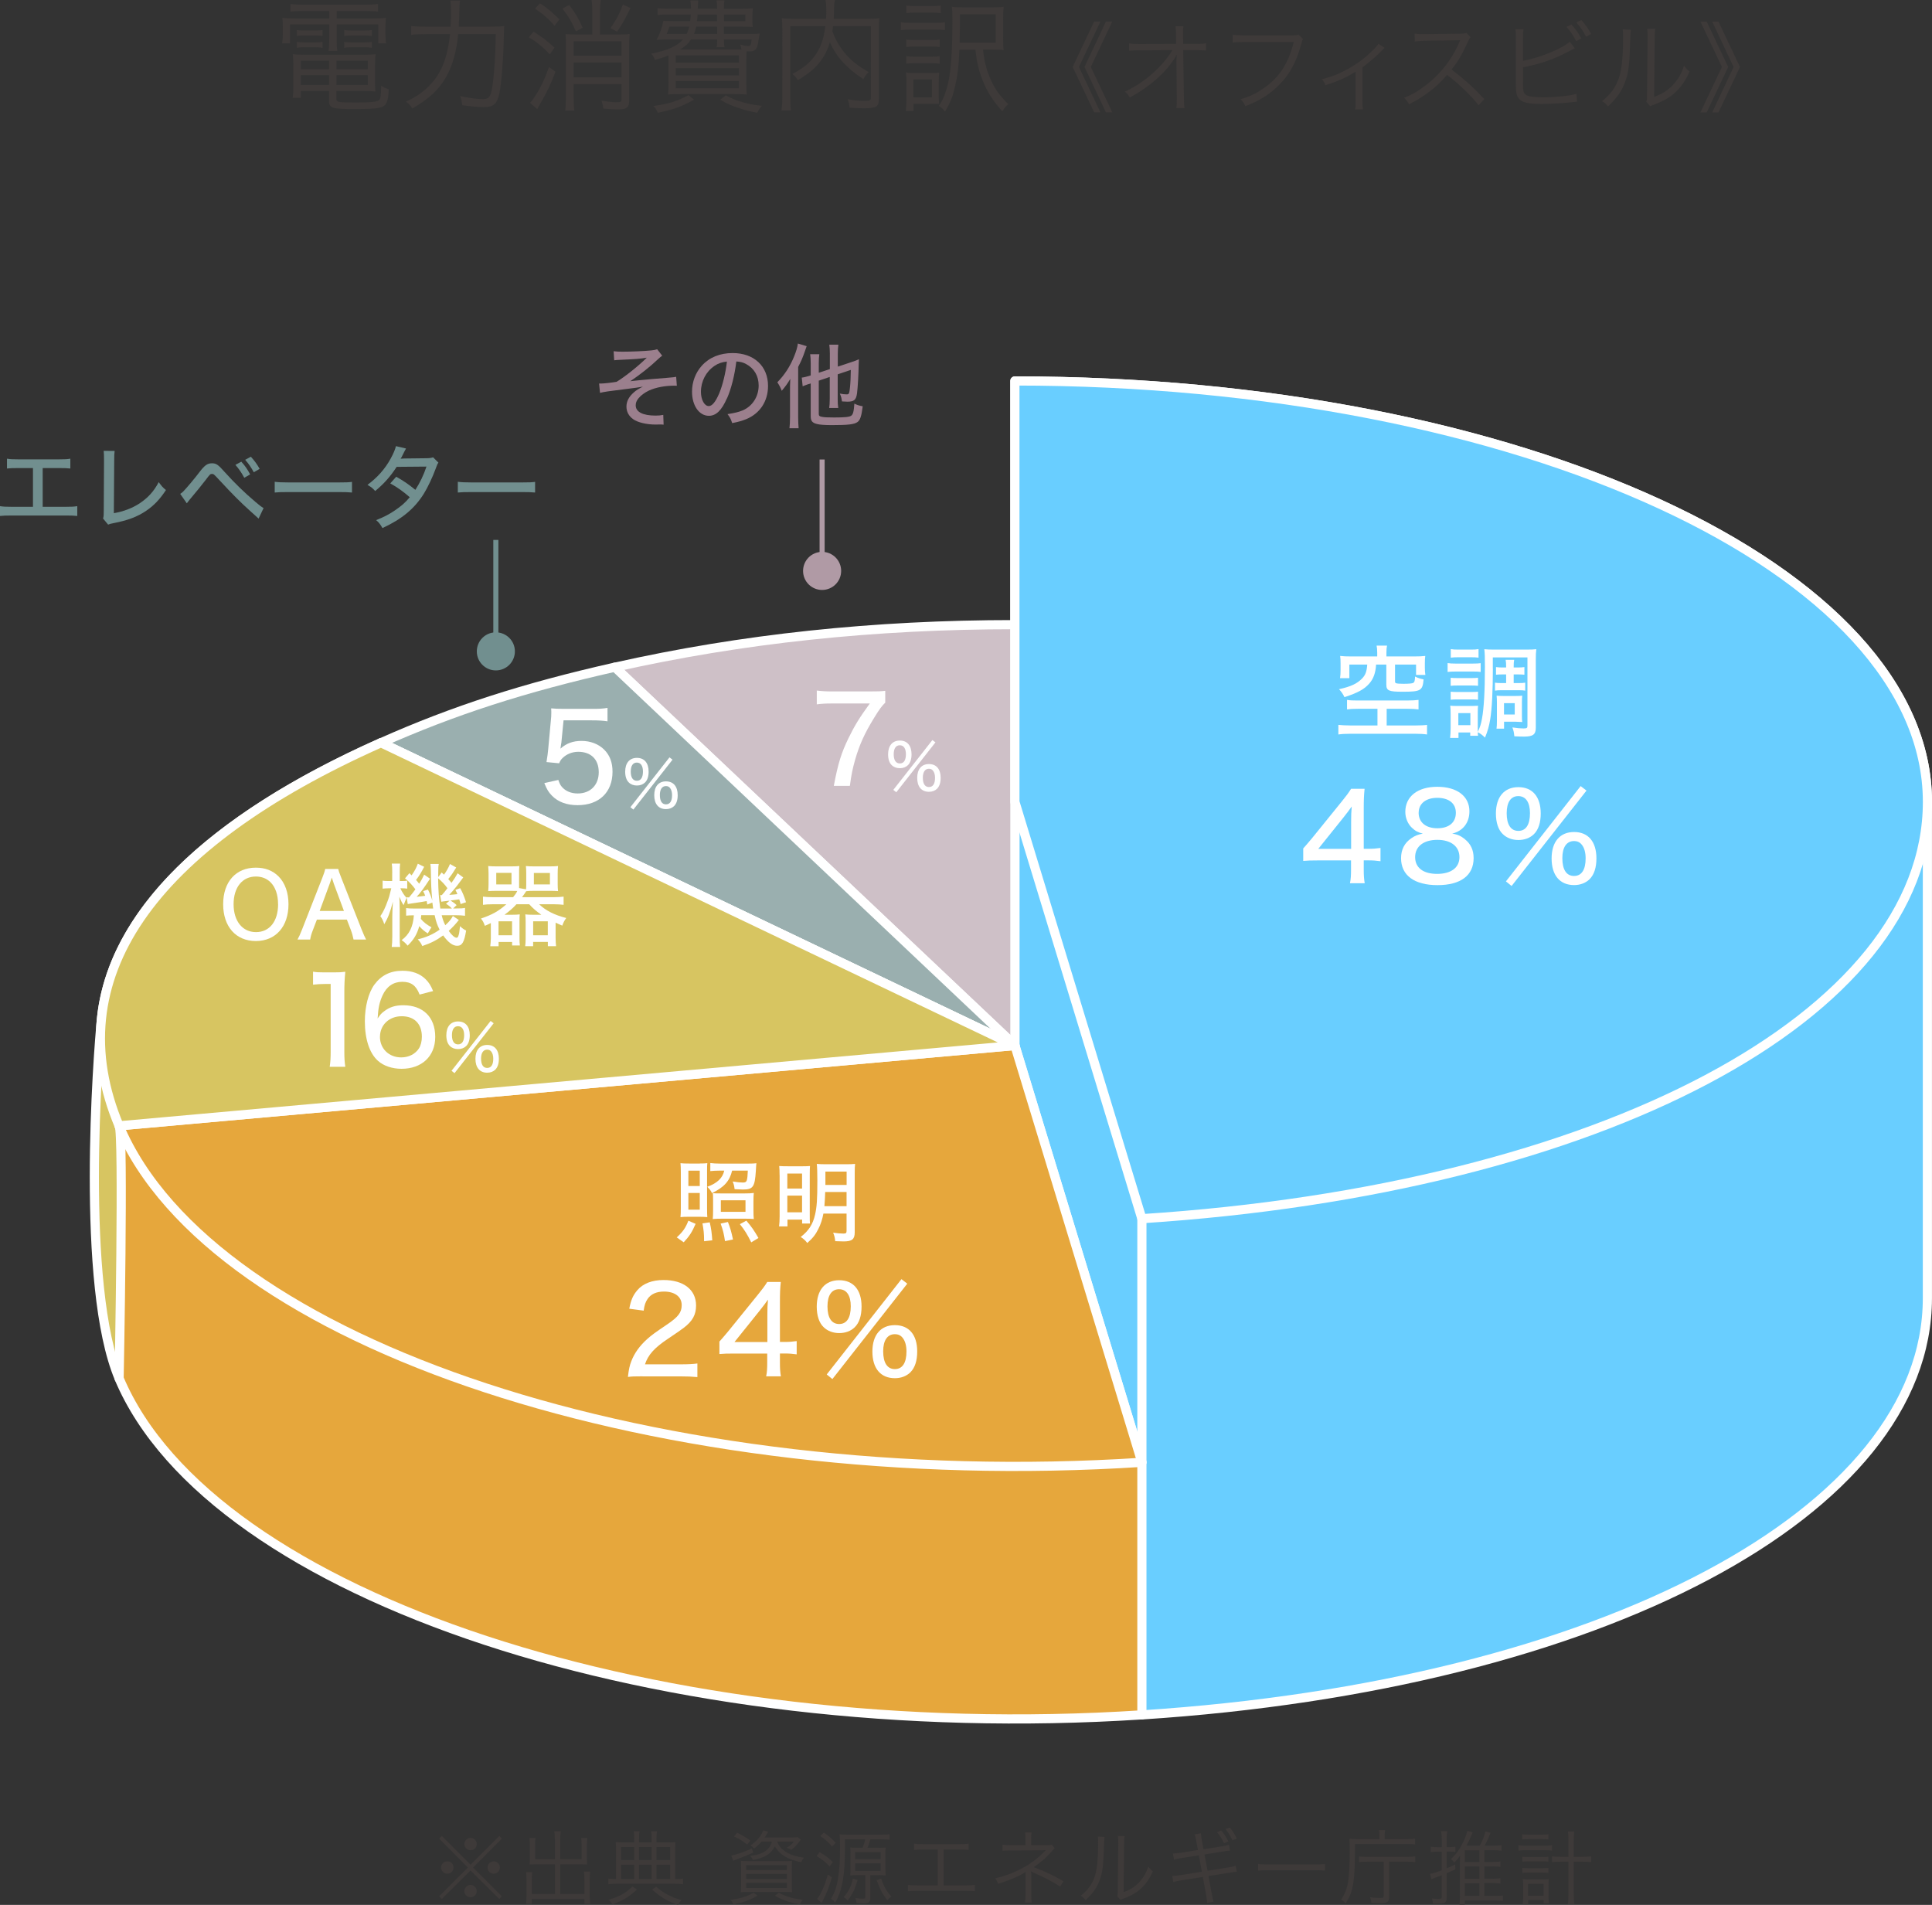 <?xml version="1.0" encoding="UTF-8"?>
<svg id="_レイヤー_2" data-name="レイヤー 2" xmlns="http://www.w3.org/2000/svg" viewBox="0 0 381.53 376.17">
  <rect x="0" y="0" width="381.53" height="376.17" fill="#333333" stroke="none"/>
  <defs>
    <style>
      .cls-1 {
        fill: #718f8f;
      }

      .cls-2 {
        stroke: #718f8f;
      }

      .cls-2, .cls-3 {
        fill: none;
        stroke-miterlimit: 10;
      }

      .cls-4 {
        fill: #b09aa5;
      }

      .cls-5 {
        fill: #cec0c7;
      }

      .cls-5, .cls-6, .cls-7, .cls-8, .cls-9 {
        stroke: #fff;
        stroke-linecap: round;
        stroke-linejoin: round;
        stroke-width: 1.81px;
      }

      .cls-6 {
        fill: #e6a73c;
      }

      .cls-10 {
        fill: #3e3a39;
      }

      .cls-11 {
        fill: #9b7f8d;
      }

      .cls-12 {
        fill: #fff;
      }

      .cls-3 {
        stroke: #b09aa5;
      }

      .cls-7 {
        fill: #d7c561;
      }

      .cls-8 {
        fill: #69ceff;
      }

      .cls-9 {
        fill: #9aafaf;
      }
    </style>
  </defs>
  <g id="_レイヤー_3" data-name="レイヤー 3">
    <g>
      <path class="cls-11" d="M121.21,69.36c.6.07.92.09,1.72.09,1.79,0,4.3-.11,5.66-.25.51-.04.9-.13,1.19-.23l.99,1.27c-.34.25-.45.34-.98.83-1.46,1.39-3.47,2.97-5.32,4.21.87-.11,2.1-.23,4.34-.43,1.17-.09,2.12-.16,2.71-.22.71-.07,1.23-.11,1.43-.13.27-.04.34-.04.58-.09l.13,1.77c-.18-.02-.33-.02-.42-.02-1.93,0-3.72.34-5.08.96-.85.4-1.63.98-2.1,1.57-.38.49-.52.87-.52,1.36,0,1.3,1.41,2.02,3.92,2.02.62,0,1.03-.04,1.52-.14l.07,1.93c-.27-.02-.42-.04-.54-.04l-1.07.02c-1.75,0-3.51-.42-4.39-1.05-.87-.61-1.34-1.48-1.34-2.5s.49-1.97,1.48-2.82c.47-.42.89-.67,1.77-1.12-.99.18-1.41.24-3.62.51-2.86.34-4.18.54-4.85.72l-.18-1.84h.36c.54,0,2.03-.16,3.09-.34,1.68-1.01,4.43-3.22,5.97-4.77-1.25.22-2.19.29-5.3.43-.49.02-.8.04-1.14.09l-.11-1.79Z"/>
      <path class="cls-11" d="M143.55,78.67c-1.05,2.39-2.15,3.44-3.56,3.44-1.92,0-3.33-2.01-3.33-4.76,0-1.93.69-3.76,1.95-5.15,1.48-1.63,3.56-2.48,6.08-2.48,4.21,0,6.98,2.59,6.98,6.49,0,3.02-1.59,5.44-4.3,6.56-.85.34-1.55.54-2.78.78-.27-.83-.43-1.14-.92-1.77,1.41-.22,2.22-.42,3-.74,1.93-.83,3.15-2.73,3.15-4.92,0-1.88-.89-3.38-2.48-4.23-.61-.33-1.1-.45-1.93-.51-.33,2.69-.98,5.33-1.84,7.29ZM141.08,72.27c-1.65,1.1-2.66,3.04-2.66,5.1,0,1.57.69,2.82,1.55,2.82.65,0,1.32-.8,2.03-2.44.71-1.66,1.32-4.2,1.55-6.35-.99.11-1.7.34-2.48.87Z"/>
      <path class="cls-11" d="M156.01,76.88c0-.56,0-.78.05-2.06-.49.85-.94,1.48-1.68,2.35-.24-.61-.42-.98-.87-1.68,1.43-1.46,2.53-3.15,3.33-5.15.38-.92.65-1.83.72-2.5l1.74.52c-.14.38-.18.52-.36,1.03-.43,1.25-.72,1.92-1.32,3.07v9.94c0,.83.04,1.5.09,2.17h-1.81c.07-.65.11-1.23.11-2.21v-5.5ZM161.69,75.2v6.49c0,.4.11.52.56.61.47.11,1.1.14,2.46.14,2.12,0,2.97-.09,3.36-.33.38-.25.54-.8.65-2.4.67.31.92.38,1.65.52-.25,1.99-.51,2.73-1.03,3.11-.65.47-1.88.61-5.08.61-1.32,0-2.37-.07-2.93-.22-.92-.23-1.23-.61-1.23-1.52v-6.49c-.2.07-.36.13-.47.14-.58.2-.81.29-1.12.43l-.18-1.72c.45-.05,1.12-.22,1.66-.4l.11-.04v-2.28c0-.83-.04-1.36-.11-1.9h1.81c-.07.51-.11,1.01-.11,1.83v1.83l2.19-.72v-3.07c0-.69-.04-1.19-.11-1.75h1.79c-.07.54-.11.99-.11,1.74v2.59l2.71-.9c.72-.23,1.08-.38,1.46-.56q-.04.49-.04.9c-.04,2.03-.18,4.65-.33,5.8-.18,1.34-.58,1.68-1.9,1.68-.31,0-.67-.02-1.08-.05-.07-.6-.16-.96-.42-1.55.51.11.99.16,1.36.16.45,0,.52-.16.65-1.43.09-.83.14-2.06.16-3.4l-2.59.87v4.88c0,.72.02,1.21.11,1.77h-1.79c.07-.52.11-1.03.11-1.83v-4.3l-2.19.74Z"/>
    </g>
    <g>
      <path class="cls-1" d="M8.43,100.08h4.57c1.19,0,1.57-.02,2.26-.13v1.94c-.63-.07-1.12-.09-2.22-.09H2.22c-1.1,0-1.59.02-2.22.09v-1.94c.69.11,1.07.13,2.26.13h4.25v-7.65h-2.91c-1.12,0-1.59.02-2.22.09v-1.94c.67.11,1.08.13,2.26.13h7.99c1.16,0,1.59-.02,2.26-.13v1.94c-.63-.07-1.12-.09-2.22-.09h-3.24v7.65Z"/>
      <path class="cls-1" d="M22.64,89.05c-.07.52-.09.9-.09,2.15l-.07,10.14c1.95-.34,3.62-.99,5.03-1.9,1.72-1.14,2.88-2.41,3.83-4.23.6.81.78,1.03,1.43,1.56-1.21,1.84-2.37,3.06-3.91,4.1-1.74,1.18-3.63,1.9-6.46,2.44-.54.11-.76.16-1.05.29l-1-1.21c.13-.4.14-.67.14-1.57l.05-9.58v-.49c0-.89-.02-1.27-.07-1.72l2.15.02Z"/>
      <path class="cls-1" d="M35.59,97.53c.27-.18.42-.29.63-.51.51-.51,2.28-2.6,3.16-3.78,1.05-1.37,1.57-1.75,2.48-1.75.83,0,1.21.25,2.55,1.77,1.92,2.13,3.87,4.03,5.99,5.82.9.78,1.23,1.01,1.65,1.25l-.98,2.08q-.33-.31-1.74-1.57c-1.72-1.54-3.44-3.25-5.95-5.97-1.18-1.27-1.19-1.28-1.52-1.28s-.4.07-1.16,1.08c-.76.99-2.04,2.59-3.25,4-.27.34-.34.43-.56.72l-1.3-1.86ZM47.65,91.17c.74.8,1.19,1.48,1.75,2.51l-1.16.67c-.51-.96-1.07-1.77-1.75-2.55l1.16-.63ZM49.54,90.19c.72.8,1.19,1.43,1.74,2.4l-1.16.67c-.51-.94-1.01-1.68-1.7-2.46l1.12-.61Z"/>
      <path class="cls-1" d="M54.25,95.14c.67.09,1.45.13,2.79.13h9.78c1.55,0,1.99-.02,2.69-.11v2.1c-.79-.07-1.37-.09-2.71-.09h-9.75c-1.52,0-2.06.02-2.8.09v-2.12Z"/>
      <path class="cls-1" d="M80.18,88.58q-.2.33-.58,1.1c-.23.49-.36.72-.49.9.11,0,.36-.02.74-.04l4.3-.05c.62,0,.98-.05,1.38-.18l1.05,1.05c-.22.29-.25.4-.54,1.19-.61,1.66-1.57,3.72-2.37,4.99-1.83,2.91-4.3,4.97-8.14,6.74-.47-.8-.67-1.07-1.25-1.57,1.55-.61,2.48-1.1,3.62-1.86,1.32-.89,2.12-1.57,3.02-2.66-1.28-1.12-2.46-1.97-3.85-2.73l1.18-1.32c1.52.87,2.37,1.45,3.78,2.59.9-1.41,1.65-2.95,2.19-4.59l-5.88.05c-1.27,1.93-2.5,3.33-4.25,4.77-.51-.56-.72-.74-1.52-1.21,1.95-1.45,3.44-3.11,4.57-5.17.54-.98.9-1.83,1.05-2.48l1.99.47Z"/>
      <path class="cls-1" d="M90.41,95.14c.67.09,1.45.13,2.79.13h9.78c1.55,0,1.99-.02,2.69-.11v2.1c-.79-.07-1.37-.09-2.71-.09h-9.75c-1.52,0-2.06.02-2.8.09v-2.12Z"/>
    </g>
  </g>
  <g id="_レイヤー_2-2" data-name="レイヤー 2">
    <g>
      <path class="cls-10" d="M98.6,362.55l.51.53-5.68,5.71,5.68,5.68-.51.53-5.68-5.63-5.67,5.63-.53-.53,5.68-5.68-5.68-5.71.53-.53,5.67,5.68,5.68-5.68ZM89.56,368.78c0,.69-.54,1.23-1.22,1.23s-1.23-.56-1.23-1.23.54-1.22,1.23-1.22,1.22.54,1.22,1.22ZM94.14,373.45c0,.67-.56,1.23-1.22,1.23s-1.23-.59-1.23-1.23.58-1.23,1.12-1.23h.05s.02.02.03.02l.03-.02c.67,0,1.22.54,1.22,1.23ZM94.15,364.15c0,.69-.54,1.23-1.22,1.23s-1.23-.56-1.23-1.23.56-1.22,1.23-1.22,1.22.54,1.22,1.22ZM98.72,368.79c0,.67-.54,1.22-1.22,1.22s-1.22-.54-1.22-1.22.54-1.22,1.22-1.22,1.22.54,1.22,1.22Z"/>
      <path class="cls-10" d="M109.56,363.1c0-.72-.03-1.09-.11-1.46h1.3c-.08.45-.11.78-.11,1.46v4.05h4.21v-3.03c0-.45-.02-.8-.06-1.17h1.2c-.06.46-.08.77-.08,1.22v3.19c0,.32.02.54.03.82-.32-.02-.69-.03-.99-.03h-4.31v5.86h4.77v-3.04c0-.58-.02-.98-.08-1.38h1.22c-.06.42-.08.8-.08,1.42v3.62c0,.58.03.93.1,1.34h-1.15v-.96h-10.4v.96h-1.15c.06-.4.1-.83.1-1.34v-3.52c0-.61-.02-1.02-.08-1.42h1.22c-.06.4-.08.75-.08,1.36v2.96h4.56v-5.86h-4c-.29,0-.66.02-.99.03.02-.3.03-.54.03-.82v-3.17c0-.4-.03-.78-.08-1.23h1.2c-.05.34-.06.69-.06,1.18v3.01h3.91v-4.05Z"/>
      <path class="cls-10" d="M125.24,363.05c0-.72-.02-1.01-.1-1.41h1.17c-.1.43-.11.74-.11,1.42v.75h2.48v-.75c0-.75-.02-1.04-.1-1.42h1.17c-.08.42-.11.75-.11,1.41v.77h2.24c.77,0,1.22-.02,1.52-.05-.05.32-.06.69-.06,1.28v6.02c.74,0,1.09-.03,1.54-.1v1.12c-.45-.06-.94-.1-1.65-.1h-11.45c-.69,0-1.2.03-1.65.1v-1.12c.43.06.78.1,1.52.1v-6.02c0-.59-.02-.93-.06-1.28.35.03.77.05,1.47.05h2.18v-.77ZM125.8,373.13c-1.76,1.57-2.77,2.18-4.87,2.93-.29-.45-.43-.62-.77-.91,1.22-.34,1.87-.61,2.74-1.09.75-.43,1.17-.75,1.98-1.52l.91.59ZM125.24,364.74h-2.59v2.58h2.59v-2.58ZM125.24,368.23h-2.59v2.83h2.59v-2.83ZM128.68,367.32v-2.58h-2.48v2.58h2.48ZM128.68,371.07v-2.83h-2.48v2.83h2.48ZM129.58,372.57c.88.75,1.31,1.06,2.13,1.5.96.53,1.67.82,2.87,1.15-.32.35-.46.54-.69.94-1.17-.4-1.87-.72-2.77-1.25-.82-.5-1.31-.88-2.34-1.76l.8-.59ZM132.35,367.32v-2.58h-2.71v2.58h2.71ZM132.35,371.07v-2.83h-2.71v2.83h2.71Z"/>
      <path class="cls-10" d="M149.61,374.35c-1.63.91-2.66,1.28-4.77,1.71-.21-.42-.3-.56-.59-.88.96-.13,1.47-.24,2.29-.46.93-.27,1.38-.45,2.27-.96l.8.59ZM148.73,365.85c-1.22.54-1.84.8-3.2,1.31-.29.1-.43.16-.72.3l-.4-1.04c1.07-.18,2.51-.69,4.07-1.41l.26.83ZM147.56,364.26c-.98-.78-1.5-1.1-2.61-1.6l.62-.74c1.23.61,1.74.91,2.61,1.54l-.62.8ZM154.75,367.53c.88,0,1.22-.02,1.66-.06-.03.48-.05.98-.05,1.74v2.8c0,.82.02,1.34.06,1.65-.43-.05-1.02-.06-1.79-.06h-6.55c-.78,0-1.34.02-1.79.06.05-.3.06-.83.06-1.62v-2.87c0-.74-.02-1.25-.05-1.7.43.03.9.05,1.66.05h6.77ZM147.34,369.29h8.05v-.98h-8.05v.98ZM147.34,371.05h8.05v-1.01h-8.05v1.01ZM147.34,372.83h8.05v-1.02h-8.05v1.02ZM150.42,363.64c-.43.51-.86.91-1.5,1.41-.26-.32-.37-.42-.71-.62,1.26-.88,2.13-1.89,2.51-2.99l.98.3q-.16.24-.32.53s-.14.21-.38.59h5.46c.54,0,.74-.02,1.07-.08l.62.51q-.06.08-.19.24s-.05.05-.22.29c-.42.56-.9,1.04-1.47,1.46-.3-.18-.56-.29-.9-.4.69-.42,1.02-.69,1.42-1.23h-3.3c.24.82.88,1.57,1.83,2.13.88.53,2,.88,3.44,1.06-.26.32-.32.43-.53.91-1.36-.29-2.3-.62-3.12-1.09-.94-.54-1.52-1.12-2.1-2.06-.48.91-.95,1.41-1.78,1.87-.67.37-1.52.64-2.54.83-.18-.37-.24-.46-.54-.82,2.5-.26,3.87-1.17,4.29-2.83h-2.02ZM153.79,373.77c1.49.78,2.64,1.12,4.74,1.38-.29.34-.32.42-.59.91-2.14-.4-3.33-.8-4.91-1.71l.77-.58Z"/>
      <path class="cls-10" d="M161.89,365.75c1.06.64,1.68,1.1,2.58,1.95l-.64.86c-1.01-1.01-1.5-1.39-2.58-2.05l.64-.77ZM164.28,370.73c-.61,2.1-.93,2.91-2.02,5.06l-.91-.82c.66-.66,1.52-2.61,2.13-4.8l.8.56ZM162.7,361.88c.99.7,1.58,1.22,2.34,2.03l-.72.74c-.83-.96-1.36-1.44-2.34-2.08l.72-.69ZM173.42,364.9c.62,0,1.04-.02,1.49-.06-.05.3-.06.62-.06,1.2v3.07c0,.64.02.94.06,1.25-.43-.05-.78-.06-1.28-.06h-1.76v4.51c0,.48-.16.8-.45.93-.24.1-.48.13-.94.13-.3,0-.94-.02-1.33-.05-.03-.38-.08-.61-.22-1.01.66.1,1.04.13,1.47.13.4,0,.48-.06.48-.42v-4.23h-1.63c-.48,0-.88.02-1.36.06.05-.3.06-.61.06-1.14v-3.12c0-.5-.02-.88-.05-1.26.42.05.9.06,1.52.06h.9c.27-.58.4-1.01.53-1.68h-3.99v1.81c0,5.31-.53,8.29-1.92,10.69-.3-.35-.4-.45-.86-.75.56-.86.85-1.58,1.15-2.67.37-1.42.61-3.62.64-5.83l.02-2.02v-.14c0-.61-.03-1.41-.1-2.08.43.06.79.08,1.52.08h6.66c.78,0,1.23-.02,1.7-.08v1.07c-.46-.05-1.07-.08-1.68-.08h-2.11c-.21.77-.32,1.07-.56,1.68h2.11ZM169.35,371.27c-.48,1.73-.93,2.67-1.95,4.02-.27-.3-.45-.45-.78-.66.58-.69.83-1.06,1.17-1.74.32-.64.45-1.06.64-1.92l.93.3ZM168.89,367.13h5.01v-1.39h-5.01v1.39ZM168.89,369.45h5.01v-1.49h-5.01v1.49ZM174,370.97c.58,1.65,1.09,2.51,2.03,3.55-.35.24-.46.34-.8.74-.98-1.26-1.49-2.26-2.1-3.95l.86-.34Z"/>
      <path class="cls-10" d="M186.36,372.32h4.29c.96,0,1.3-.02,1.87-.1v1.25c-.54-.06-1.01-.08-1.86-.08h-9.51c-.83,0-1.3.02-1.84.08v-1.25c.58.08.91.1,1.86.1h4v-7.09h-2.79c-.86,0-1.31.02-1.86.08v-1.23c.56.08.94.1,1.87.1h7.03c.93,0,1.31-.02,1.87-.1v1.23c-.54-.06-.99-.08-1.86-.08h-3.09v7.09Z"/>
      <path class="cls-10" d="M202.41,375.71c.06-.38.1-.8.1-1.36v-4.51c0-.08,0-.1.02-.18-1.02.74-3.11,1.63-5.41,2.34-.21-.51-.29-.67-.59-1.06,1.94-.5,3.07-.9,4.63-1.65,2.05-.99,3.83-2.29,5.38-3.95-.42.03-.67.05-.91.05l-6.11.03c-.72,0-1.1.02-1.55.06v-1.2c.42.08.88.11,1.55.11h2.98v-1.44c0-.53-.02-.77-.06-1.09h1.28c-.06.34-.08.58-.08,1.06v1.47h3.36c.34,0,.5-.03.7-.11l.59.7c-.24.21-.27.24-.43.43-1.07,1.26-1.9,2.02-3.71,3.31,2.46.94,3.83,1.6,5.86,2.79l-.66,1.06c-1.33-.9-2.72-1.65-5.28-2.8-.08-.03-.24-.11-.46-.24.05.24.06.43.06.82v3.97c0,.7,0,.96.06,1.39h-1.3Z"/>
      <path class="cls-10" d="M218.12,362.76q-.06.4-.1,1.38c-.13,4.34-.26,5.52-.86,7.14-.54,1.49-1.31,2.56-2.77,3.95-.32-.42-.48-.56-.96-.86,1.31-1.04,2.18-2.19,2.71-3.68.5-1.39.72-3.49.72-6.87,0-.58-.02-.77-.06-1.14l1.33.08ZM222.09,362.58c-.08.38-.1.67-.1,1.41l-.1,9.67c1.33-.5,2.14-1.01,2.98-1.86.88-.91,1.5-1.97,1.89-3.2.34.43.46.58.9.93-.78,1.84-1.84,3.17-3.22,4.11-.7.48-1.34.8-2.29,1.17q-.29.11-.51.19c-.19.08-.22.1-.37.18l-.64-.74c.1-.27.11-.4.11-1.09l.1-9.36q0-1.04-.06-1.42l1.31.02Z"/>
      <path class="cls-10" d="M236.25,363.61c-.11-.67-.19-.98-.35-1.36l1.26-.22c.02.4.05.7.18,1.38l.32,1.76,3.62-.56c.7-.11,1.04-.19,1.41-.32l.22,1.15q-.43.03-1.42.19l-3.63.58.61,3.22,3.97-.64c.72-.11,1.18-.21,1.58-.35l.22,1.18c-.32.02-.42.03-.7.06-.06.02-.22.05-.5.1-.18.02-.26.03-.37.05l-4.02.64.66,3.55c.14.83.19,1.01.35,1.5l-1.28.26c-.02-.45-.08-.85-.19-1.54l-.66-3.59-4.29.67c-.91.16-1.01.18-1.54.34l-.21-1.22c.53,0,.93-.05,1.58-.14l4.26-.69-.58-3.23-3.3.51c-.66.11-1.18.22-1.6.35l-.22-1.22c.53-.02.94-.05,1.66-.16l3.27-.53-.32-1.73ZM241.19,361.48c.54.67.9,1.2,1.39,2.15l-.86.35c-.43-.9-.8-1.49-1.38-2.18l.85-.32ZM242.86,360.89c.56.67.9,1.2,1.39,2.16l-.87.34c-.43-.88-.8-1.49-1.36-2.18l.83-.32Z"/>
      <path class="cls-10" d="M248.44,368.07c.46.08.9.1,1.98.1h9.3c1.18,0,1.44-.02,1.94-.08v1.3c-.51-.05-.88-.06-1.95-.06h-9.28c-1.17,0-1.5.02-1.98.06v-1.31Z"/>
      <path class="cls-10" d="M272.41,362.46c0-.42-.03-.72-.1-1.06h1.23c-.06.27-.1.56-.1,1.06v.72h4.27c.86,0,1.31-.03,1.73-.1v1.14c-.51-.06-1.01-.08-1.74-.08h-10.1c-.03,7.49-.3,9.25-1.86,11.73-.3-.32-.5-.5-.88-.74.72-1.14,1.01-1.83,1.25-2.96.29-1.34.43-3.59.43-6.4,0-1.54-.02-2.13-.06-2.67.51.05,1.02.08,1.65.08h4.27v-.72ZM269.96,367.64c-.72,0-1.2.03-1.57.08v-1.12c.38.06.75.08,1.58.08h7.86c.74,0,1.22-.03,1.65-.1v1.15c-.45-.06-.98-.1-1.63-.1h-3.52v6.88c0,1.09-.3,1.31-1.84,1.31-.58,0-1.09-.02-1.68-.06-.03-.45-.08-.67-.24-1.1.67.1,1.23.14,1.97.14.61,0,.72-.06.72-.45v-6.72h-3.3Z"/>
      <path class="cls-10" d="M284.71,363.22c0-.67-.03-1.1-.11-1.62h1.2c-.08.53-.11.91-.11,1.6v1.55h.62c.53,0,.75-.02,1.09-.08v1.04c-.35-.05-.62-.06-1.09-.06h-.62v3.28c.58-.22.9-.35,1.66-.75l.05.96c-.8.37-1.07.5-1.71.77v4.9c0,.56-.19.88-.61,1.01-.22.06-.85.11-1.36.11-.02,0-.27-.02-.75-.02-.02-.42-.05-.58-.21-1.02.45.06.93.11,1.23.11.59,0,.72-.06.72-.4v-4.29c-.64.24-1.04.4-1.2.45-.35.13-.58.22-.83.34l-.29-1.07c.61-.1,1.22-.27,2.32-.7v-3.67h-.99c-.37,0-.77.03-1.18.08v-1.07c.42.06.74.1,1.2.1h.98v-1.54ZM293.12,374.4h2.06c.8,0,1.28-.03,1.6-.1v1.07c-.45-.06-.88-.08-1.62-.08h-5.89v.85h-1.07c.06-.42.1-.88.1-1.62v-6.71c0-.46,0-.74.03-1.38-.4.58-.62.85-1.14,1.39-.21-.29-.35-.46-.66-.7.91-.88,1.34-1.42,1.92-2.42.69-1.2,1.14-2.29,1.3-3.15l1.09.29q-.08.16-.27.61c-.38.88-.61,1.33-.99,2.03h2.64c.58-1.07.9-1.87,1.12-2.82l1.02.26c-.46,1.14-.7,1.66-1.18,2.56h1.76c.66,0,1.22-.03,1.58-.1v1.09c-.42-.06-.96-.1-1.58-.1h-1.82v2.32h1.66c.64,0,1.2-.03,1.52-.1v1.06c-.38-.05-.93-.08-1.5-.08h-1.68v2.42h1.68c.67,0,1.2-.03,1.5-.1v1.07c-.34-.06-.86-.1-1.52-.1h-1.66v2.51ZM292.15,367.71v-2.32h-2.88v2.32h2.88ZM289.27,371h2.88v-2.42h-2.88v2.42ZM289.27,374.4h2.88v-2.51h-2.88v2.51Z"/>
      <path class="cls-10" d="M299.86,364.39c.43.06.82.1,1.39.1h3.86c.62,0,1.02-.03,1.39-.1v1.06c-.38-.06-.82-.08-1.39-.08h-3.87c-.53,0-.93.02-1.38.08v-1.06ZM300.61,362.22c.38.06.72.08,1.3.08h2.61c.56,0,.88-.02,1.26-.08v1.01c-.42-.05-.72-.06-1.26-.06h-2.61c-.54,0-.94.02-1.3.06v-1.01ZM300.63,366.65c.34.05.59.06,1.15.06h2.85c.54,0,.78-.02,1.14-.06v.98c-.42-.05-.62-.06-1.14-.06h-2.85c-.53,0-.78.02-1.15.06v-.98ZM300.63,368.86c.32.05.58.06,1.15.06h2.85c.54,0,.78-.02,1.14-.06v.98c-.38-.05-.59-.06-1.14-.06h-2.85c-.54,0-.78.02-1.15.06v-.98ZM301.77,376.06h-1.07c.06-.46.1-.93.1-1.54v-2.13c0-.53-.02-.9-.08-1.31.35.05.61.06,1.12.06h2.93c.46,0,.77-.02,1.09-.05-.05.37-.06.67-.06,1.28v2.11c0,.54.03.96.1,1.36h-1.07v-.62h-3.04v.83ZM301.75,374.38h3.07v-2.37h-3.07v2.37ZM309.74,363.45c0-.75-.03-1.2-.11-1.78h1.26c-.08.5-.11,1.09-.11,1.78v3.23h1.52c.86,0,1.39-.03,1.92-.1v1.15c-.59-.06-1.12-.1-1.92-.1h-1.52v6.11c0,1.02.03,1.68.13,2.29h-1.28c.08-.64.11-1.15.11-2.29v-6.11h-1.41c-.7,0-1.3.03-1.84.1v-1.15c.5.06,1.04.1,1.84.1h1.41v-3.23Z"/>
    </g>
    <g>
      <path class="cls-10" d="M59.73,2.18c-.98,0-1.61.02-2.38.1V.79c.77.1,1.51.14,2.45.14h12.48c1.01,0,1.68-.05,2.38-.14v1.49c-.74-.07-1.25-.1-2.3-.1h-5.86v1.46h7.08c1.32,0,1.97-.02,2.64-.12-.07.58-.1,1.06-.1,1.82v1.42c0,.74.02,1.18.14,1.8h-1.56v-3.74h-8.21v2.88c0,1.2.02,1.7.12,2.35h-1.73c.1-.6.14-1.22.14-2.35v-2.88h-7.75v3.74h-1.56c.1-.6.14-1.08.14-1.8v-1.42c0-.72-.02-1.22-.1-1.82.65.1,1.3.12,2.62.12h6.65v-1.46h-5.3ZM59.4,17.98v1.34h-1.61c.1-.6.14-1.27.14-2.04v-4.44c0-.86-.02-1.49-.1-2.14.6.07,1.13.1,2.06.1h12.1c1.01,0,1.58-.02,2.18-.1-.07.6-.1,1.2-.1,2.14v3.5c0,.77.02,1.25.07,1.73-.65-.07-1.25-.1-2.16-.1h-5.54v1.63c0,.58.5.65,3.86.65,2.86,0,4.13-.12,4.54-.46.31-.24.41-.96.43-2.83.53.31.6.36,1.49.67-.05,1.9-.31,2.83-.91,3.26-.67.5-2.04.65-5.78.65-4.46,0-5.09-.19-5.09-1.58v-1.99h-5.59ZM58.61,5.95c.46.05.74.07,1.46.07h2.23c.6,0,1.01-.02,1.39-.07v1.15c-.41-.07-.82-.1-1.39-.1h-2.23c-.62,0-1.03.02-1.46.1v-1.15ZM58.61,8.26c.38.07.79.1,1.46.1h2.23c.6,0,.98-.02,1.39-.1v1.18c-.41-.07-.79-.1-1.39-.1h-2.23c-.67,0-1.03.02-1.46.1v-1.18ZM59.4,11.98v1.7h5.59v-1.7h-5.59ZM59.4,14.83v1.94h5.59v-1.94h-5.59ZM72.62,13.68v-1.7h-6.17v1.7h6.17ZM72.62,16.78v-1.94h-6.17v1.94h6.17ZM67.97,5.93c.38.07.79.1,1.46.1h2.62c.6,0,1.01-.02,1.39-.1v1.18c-.41-.07-.79-.1-1.39-.1h-2.62c-.65,0-1.06.02-1.46.1v-1.18ZM67.97,8.26c.38.07.79.1,1.46.1h2.62c.58,0,1.01-.02,1.39-.1v1.18c-.41-.07-.79-.1-1.39-.1h-2.62c-.67,0-1.03.02-1.46.1v-1.18Z"/>
      <path class="cls-10" d="M96.77,5.26c1.44,0,2.16-.02,2.81-.12q-.07.86-.12,3.14c-.07,3.53-.46,8.35-.84,10.13-.43,2.09-1.15,2.74-3.07,2.74-1.15,0-2.45-.12-4.27-.38-.07-.7-.19-1.15-.41-1.8,1.87.41,3.31.6,4.56.6s1.58-.6,1.94-3.5c.29-2.33.48-5.54.53-9.34h-7.42c-.29,3.29-1.13,6.31-2.38,8.47-1.39,2.47-3.43,4.37-6.67,6.22-.41-.65-.82-1.08-1.27-1.34,1.87-.89,2.86-1.54,4.03-2.59,2.78-2.52,4.13-5.62,4.68-10.75h-4.71c-1.37,0-2.33.05-2.95.14v-1.75c.67.1,1.46.14,2.98.14h4.78c.07-1.08.1-1.85.1-2.83,0-1.13-.05-1.75-.14-2.33h1.9c-.07.58-.1.94-.12,1.94q0,1.13-.12,3.22h6.19Z"/>
      <path class="cls-10" d="M105.36,6.26c1.61.98,2.62,1.75,4.15,3.14l-.94,1.32c-1.51-1.56-2.54-2.4-4.13-3.36l.91-1.1ZM109.7,14.16c-1.1,2.83-1.37,3.41-3.29,6.82q-.12.24-.31.58l-1.42-1.25c.29-.29.43-.48.67-.84,1.27-1.85,2.06-3.46,3.07-6.24l1.27.94ZM106.63.65c1.56,1.03,2.47,1.8,3.84,3.19l-.96,1.25c-1.22-1.42-2.23-2.28-3.86-3.38l.98-1.06ZM112.41.98c1.22,1.61,1.85,2.69,2.66,4.49l-1.34.72c-.79-1.82-1.42-2.88-2.66-4.51l1.34-.7ZM116.97,2.26c0-.91-.05-1.56-.14-2.26h1.8c-.1.7-.14,1.34-.14,2.26v4.56h3.65c.94,0,1.61-.02,2.21-.12-.07.58-.1,1.32-.1,2.26v10.97c0,1.3-.53,1.68-2.3,1.68-.7,0-1.78-.07-2.81-.17-.05-.55-.12-.86-.34-1.56,1.27.22,2.23.31,3.05.31.7,0,.89-.12.89-.53v-3.05h-9.46v2.54c0,1.1.05,2.09.14,2.69h-1.78c.07-.6.12-1.58.12-2.69v-10.27c0-1.13-.02-1.73-.07-2.16.53.07,1.18.1,2.21.1h3.07V2.26ZM122.74,8.16h-9.46v2.83h9.46v-2.83ZM113.28,15.27h9.46v-2.93h-9.46v2.93ZM124.49,1.58c-.94,1.99-1.49,3-2.62,4.68l-1.32-.7c1.2-1.73,1.82-2.88,2.45-4.66l1.49.67Z"/>
      <path class="cls-10" d="M147.74,6.7c1.34,0,1.73,0,2.3-.07-.12.53-.12.55-.22,1.15-.19,1.22-.31,1.66-.55,1.94-.24.29-.65.43-1.22.43-.17,0-.36,0-.62-.02-.02.6-.05,1.34-.05,2.21v3.86c0,1.22.02,1.9.1,2.47-.62-.07-1.54-.1-2.69-.1h-10.2c-1.13,0-2.04.02-2.67.1.07-.5.1-1.3.1-2.42v-5.33c-.82.36-1.32.53-2.66.91-.19-.48-.38-.82-.77-1.22,3.41-.72,5.04-1.44,6.29-2.81h-3.07c-.91,0-1.51.02-2.14.07.67-1.3,1.01-2.23,1.34-3.77.53.05,1.08.07,2.18.07h3.1c.07-.53.1-.77.12-1.3h-4.18c-.98,0-1.68.02-2.38.12v-1.39c.6.1,1.18.12,2.38.12h4.22c0-.74-.02-1.01-.12-1.63h1.56c-.02.22-.05.77-.1,1.63h3.82v-.26c0-.58-.02-.89-.12-1.39h1.58c-.1.5-.12.82-.12,1.42v.24h3.46c1.1,0,1.75-.02,2.28-.12-.07.48-.1.84-.1,1.56v.82c0,.79,0,.96.07,1.34-.7-.05-1.37-.07-2.28-.07h-3.43v1.44h4.78ZM137.06,19.68c-2.5,1.39-3.94,1.92-7.15,2.59-.26-.58-.48-.94-.86-1.34,2.95-.41,4.7-.94,6.91-2.14l1.1.89ZM132.19,5.26c-.26.79-.36,1.03-.53,1.44h3.96c.24-.55.34-.82.48-1.44h-3.91ZM133.46,12.36h12.46v-1.42h-12.46v1.42ZM133.46,14.88h12.46v-1.42h-12.46v1.42ZM133.46,17.43h12.46v-1.44h-12.46v1.44ZM146.42,9.79c-.07-.43-.12-.65-.24-1.01.67.22,1.13.31,1.49.31.55,0,.6-.05.77-1.3h-5.47v.22c0,.55.02.91.12,1.32h-1.58c.1-.41.12-.77.12-1.3v-.24h-5.16c-.62.91-1.25,1.46-2.18,1.99h12.15ZM137.47,5.26c-.12.62-.19.86-.43,1.44h4.58v-1.44h-4.15ZM137.76,2.88c-.07.79-.07.82-.12,1.3h3.98v-1.3h-3.86ZM143.33,18.82c1.42.77,2.11,1.03,3.53,1.42,1.22.34,2.02.48,3.6.65-.46.55-.58.74-.91,1.37-1.46-.26-2.18-.43-3.55-.89-1.61-.53-2.33-.84-3.79-1.68l1.13-.86ZM142.97,4.18h4.22v-1.3h-4.22v1.3Z"/>
      <path class="cls-10" d="M164.52,5.16c-.05.46-.07.62-.14,1.03.6,1.61,1.32,2.88,2.42,4.25,1.13,1.39,2.66,2.62,4.75,3.79-.43.41-.74.82-1.06,1.39-3.26-2.11-5.42-4.49-6.6-7.3-.34,1.18-.74,2.06-1.34,3.02-1.15,1.78-2.42,2.93-4.99,4.49-.26-.43-.58-.82-1.08-1.22,2.14-1.18,3.1-1.94,4.15-3.22,1.34-1.68,2.04-3.5,2.35-6.24h-6.91v13.99c0,1.34.02,2.06.12,2.66h-1.87c.12-.79.17-1.54.17-2.66V5.76c0-.96-.02-1.51-.1-2.16.82.1,1.46.12,2.38.12h6.36c.05-.82.05-1.1.05-1.99,0-.6-.05-1.18-.17-1.73h1.87c-.12.53-.17.94-.17,1.73-.02,1.08-.05,1.42-.07,1.99h6.6c.96,0,1.61-.02,2.42-.12-.07.6-.1,1.2-.1,2.11v13.87c0,1.51-.5,1.8-3.05,1.8-.79,0-1.75-.05-2.74-.12-.07-.7-.14-1.01-.38-1.66,1.18.22,2.18.31,3.29.31s1.3-.07,1.3-.62V5.16h-7.46Z"/>
      <path class="cls-10" d="M177.89,4.39c.55.1,1.01.12,1.92.12h4.87c1.01,0,1.39-.02,1.92-.12v1.56c-.53-.07-.89-.1-1.75-.1h-5.04c-.84,0-1.27.02-1.92.1v-1.56ZM178.89,21.91c.07-.74.12-1.61.12-2.33v-3.29c0-.74-.02-1.37-.1-1.97.41.07.74.1,1.51.1h3.58c.82,0,1.06-.02,1.46-.07-.05.5-.07,1.01-.07,1.9v2.64c0,.77,0,1.06.05,1.63q-.65-.02-1.42-.02h-3.62v1.42h-1.51ZM178.97,7.8c.48.07.84.1,1.63.1h3.38c.77,0,1.13-.02,1.58-.1v1.49c-.53-.07-.86-.1-1.58-.1h-3.38c-.77,0-1.15.02-1.63.1v-1.49ZM178.97,11.09c.48.07.82.1,1.63.1h3.36c.82,0,1.15-.02,1.61-.1v1.49c-.55-.07-.89-.1-1.61-.1h-3.38c-.72,0-1.08.02-1.61.1v-1.49ZM178.99,1.08c.53.1.91.12,1.73.12h3.34c.79,0,1.2-.02,1.73-.12v1.51c-.5-.07-1.03-.1-1.73-.1h-3.34c-.72,0-1.18.02-1.73.1v-1.51ZM180.38,19.23h3.65v-3.55h-3.65v3.55ZM189.46,9.79c-.14,3.43-.31,4.85-.79,6.96-.48,2.26-.96,3.46-2.06,5.3-.34-.5-.58-.74-1.22-1.13.79-1.06,1.37-2.5,1.87-4.63.55-2.5.82-6.29.82-12.29,0-1.34-.02-1.99-.1-2.66.67.1,1.37.12,2.64.12h4.99c1.3,0,1.97-.02,2.59-.12-.07.58-.1,1.06-.1,2.62v3.36c0,1.56.02,2.02.1,2.57-.38-.05-.55-.07-.72-.07h-.38l-1.2-.02h-1.78c.24,2.16.6,3.7,1.25,5.26.84,2.16,1.9,3.7,3.74,5.5-.5.46-.62.58-1.18,1.42-1.92-2.16-3.02-3.89-3.94-6.26-.72-1.85-1.08-3.38-1.37-5.9h-3.17ZM196.63,8.42V2.83h-7.06v1.22c0,1.39-.02,2.52-.07,4.37h7.13Z"/>
      <path class="cls-10" d="M216.07,4.26h1.24l-4.24,8.96,4.24,8.96h-1.24l-4.24-8.96,4.24-8.96ZM218.39,4.26h1.26l-4.24,8.96,4.24,8.96h-1.26l-4.22-8.96,4.22-8.96Z"/>
      <path class="cls-10" d="M232.32,12.04c0-.14.02-.43.06-1.26-.37.72-.54.97-1.46,2.18-1.01,1.34-2.72,2.94-4.61,4.3-.87.64-1.63,1.11-3.21,2-.31-.56-.47-.76-.97-1.17,2.35-1.05,4.55-2.6,6.59-4.65,1.09-1.09,2.16-2.43,2.8-3.54l-6.38.04c-1.22,0-1.5,0-2.16.08v-1.46c.7.12,1.05.14,2.2.14l7.08-.04-.02-1.9q-.02-1.01-.1-1.57h1.56c-.06.43-.08.74-.08,1.07v.47l.04,1.94h2.57c1.09,0,1.32-.02,1.94-.12v1.42c-.41-.04-.82-.06-1.61-.06h-2.9l.14,9.47c0,.84.04,1.46.1,1.98h-1.58c.06-.56.08-.78.08-1.54v-.43l-.08-7.15v-.19Z"/>
      <path class="cls-10" d="M257.33,7.66q-.14.21-.41,1.21c-1.03,3.73-2.51,6.28-4.88,8.44-1.81,1.63-3.48,2.64-6.1,3.65-.29-.64-.45-.86-.95-1.36,1.75-.52,2.9-1.05,4.39-2.06,3.19-2.12,5.01-4.9,6.12-9.25h-9.89c-.99,0-1.54.02-2.18.12v-1.57c.74.12,1.13.14,2.2.14h9.56c.78,0,.91-.02,1.24-.16l.89.86Z"/>
      <path class="cls-10" d="M273.43,9.45c-.21.16-.25.21-.47.45-1.05,1.09-2.02,1.96-3.91,3.42v6.57c0,.76.02,1.22.1,1.71h-1.52c.06-.47.08-.72.08-1.69v-5.77c-1.91,1.21-3.56,1.94-5.97,2.68-.19-.51-.31-.7-.68-1.17,1.94-.52,3.09-.95,4.51-1.71,2.14-1.09,3.91-2.39,5.56-4.04.58-.56.8-.82,1.09-1.26l1.21.82Z"/>
      <path class="cls-10" d="M291.99,20.79c-1.54-1.96-3.73-4.08-6.22-6.01-1.36,1.56-2.31,2.45-3.71,3.48-1.34.97-2.37,1.61-3.81,2.33-.31-.58-.47-.8-.95-1.28,1.5-.6,2.45-1.13,3.95-2.24,3.11-2.29,5.52-5.37,6.94-8.77.04-.12.06-.14.1-.23.04-.06.04-.08.06-.14-.17.02-.23.02-.47.02l-6.49.1c-.88.02-1.44.06-2,.16l-.04-1.57c.52.08.88.1,1.54.1h.51l6.94-.08c.68-.02.91-.04,1.24-.16l.82.84c-.19.23-.33.47-.54.95-1.09,2.41-2,3.95-3.21,5.44,2.55,1.94,4.26,3.48,6.47,5.83l-1.11,1.22Z"/>
      <path class="cls-10" d="M300.79,12c3.27-.58,7.74-2.41,9.21-3.77l.99,1.32c-.31.14-.35.16-.84.41-3.13,1.69-5.79,2.64-9.37,3.32v2.84s0,.06-.02.12v.21c0,1.36.08,1.81.41,2.14.25.27.68.41,1.48.51.6.08,1.52.12,2.29.12,1.21,0,2.94-.12,4.45-.31.84-.1,1.21-.17,1.92-.39l.12,1.56q-.37.02-1.83.18c-1.24.14-3.81.27-5.15.27-2.29,0-3.58-.23-4.26-.8-.47-.39-.7-.95-.8-1.87-.02-.31-.04-.7-.04-1.52V7.37c0-.8-.02-1.13-.08-1.61h1.59c-.08.51-.1.8-.1,1.63v4.61ZM310.34,4.84c.89,1.05,1.34,1.67,1.94,2.74l-1.01.54c-.6-1.13-1.07-1.81-1.92-2.82l.99-.47ZM312.3,3.97c.89,1.03,1.34,1.67,1.92,2.74l-.99.54c-.6-1.13-1.07-1.83-1.94-2.82l1.01-.47Z"/>
      <path class="cls-10" d="M322.07,5.89q-.08.49-.12,1.67c-.16,5.27-.31,6.71-1.05,8.67-.66,1.81-1.59,3.11-3.36,4.8-.39-.51-.58-.68-1.17-1.05,1.59-1.26,2.64-2.66,3.29-4.47.6-1.69.87-4.24.87-8.34,0-.7-.02-.93-.08-1.38l1.61.1ZM326.89,5.68c-.1.47-.12.82-.12,1.71l-.12,11.74c1.61-.6,2.6-1.22,3.62-2.25,1.07-1.11,1.83-2.39,2.29-3.89.41.52.56.7,1.09,1.13-.95,2.24-2.24,3.85-3.91,5-.86.58-1.63.97-2.78,1.42q-.35.14-.62.23c-.23.1-.27.12-.45.21l-.78-.89c.12-.33.14-.49.14-1.32l.12-11.37q0-1.26-.08-1.73l1.59.02Z"/>
      <path class="cls-10" d="M337.04,22.19h-1.24l4.24-8.96-4.24-8.96h1.24l4.24,8.96-4.24,8.96ZM339.37,22.19h-1.24l4.22-8.96-4.22-8.96h1.24l4.24,8.96-4.24,8.96Z"/>
    </g>
    <g>
      <line class="cls-3" x1="162.35" y1="112.93" x2="162.35" y2="90.74"/>
      <path class="cls-4" d="M166.11,112.74c0,2.08-1.68,3.76-3.76,3.76s-3.76-1.68-3.76-3.76,1.68-3.76,3.76-3.76,3.76,1.68,3.76,3.76Z"/>
    </g>
    <g>
      <line class="cls-2" x1="97.92" y1="128.82" x2="97.92" y2="106.62"/>
      <circle class="cls-1" cx="97.92" cy="128.63" r="3.76"/>
    </g>
  </g>
  <g id="_レイヤー_1-2" data-name="レイヤー 1">
    <g>
      <path class="cls-8" d="M380.62,158.35c0-45.9-80.68-83.12-180.21-83.12v83.12h0v97.99l25.08,82.31c90.67-5.88,155.13-40.08,155.13-82.31v-97.99Z"/>
      <path class="cls-5" d="M200.42,206.46l-79-74.7c25.05-5.63,51.13-8.41,79-8.41v83.12Z"/>
      <path class="cls-9" d="M200.42,206.46l-125.18-59.79c14.32-6.38,28.29-10.89,46.18-14.92l79,74.7Z"/>
      <path class="cls-7" d="M200.42,206.46l-125.18-59.79c-34.36,15.31-53.11,33.98-55.2,54.53-.7,6.85-4.22,52.71,3.49,71l176.9-15.86v-49.88Z"/>
      <path class="cls-6" d="M225.5,288.76l-25.08-82.31-176.9,15.86c.95.95,0,49.88,0,49.88,18.23,43.26,107.36,72.58,201.98,66.45v-49.88Z"/>
      <path class="cls-6" d="M200.42,206.46l25.08,82.31c-94.61,6.13-183.74-23.19-201.98-66.45l176.9-15.86Z"/>
      <path class="cls-7" d="M200.42,206.46l-176.9,15.86c-12.15-28.84,5.89-55.24,51.71-75.65l125.18,59.79Z"/>
      <path class="cls-8" d="M200.42,158.35v-83.12c99.53,0,180.21,37.21,180.21,83.12,0,42.23-64.45,76.43-155.13,82.31l-25.08-82.31Z"/>
      <line class="cls-8" x1="225.5" y1="288.76" x2="225.5" y2="240.66"/>
      <g>
        <g>
          <path class="cls-12" d="M268.15,139.97c-1.01,0-1.61.04-2.14.12v-1.88c.6.1,1.07.12,2,.12h9.9c.89,0,1.65-.04,2.22-.12v1.88c-.58-.08-1.27-.12-2.18-.12h-4.11v3.29h5.65c.97,0,1.83-.04,2.32-.12v1.9c-.65-.1-1.39-.14-2.32-.14h-12.81c-.97,0-1.73.04-2.38.14v-1.9c.44.06,1.53.12,2.38.12h5.34v-3.29h-3.87ZM271.97,128.84c0-.56-.04-.91-.12-1.35h2.06c-.08.38-.12.79-.12,1.35v.79h5.55c.87,0,1.41-.02,2.12-.1-.06.44-.08.81-.08,1.43v.89c0,.56.02.95.1,1.43h-1.84v-2.04h-4.15v3.29c0,.26.04.32.24.4.2.06.65.1,1.43.1.99,0,1.69-.06,1.88-.16.28-.12.38-.42.4-1.27.62.3.99.42,1.69.56-.2,2.24-.56,2.44-4.19,2.44-2.68,0-3.17-.22-3.17-1.41v-3.95h-2.02c-.1,1.63-.52,2.82-1.37,3.77-.99,1.11-2.22,1.79-4.88,2.66-.26-.58-.59-1.05-1.07-1.57,2.34-.52,3.55-1.09,4.54-2.1.67-.69.93-1.37,1.03-2.76h-3.53v2.68h-1.84c.08-.54.1-.99.1-1.59v-1.37c0-.6-.02-.99-.08-1.43.71.08,1.25.1,2.1.1h5.22v-.79Z"/>
          <path class="cls-12" d="M285.87,130.94c.48.08.85.1,1.59.1h3.35c.81,0,1.15-.02,1.59-.08v1.73c-.4-.06-.71-.08-1.49-.08h-3.45c-.67,0-1.09.02-1.59.08v-1.75ZM294.81,132.05c0,4.32-.18,7.9-.52,9.98-.24,1.43-.48,2.26-1.03,3.63-.56-.54-.87-.77-1.43-1.07.02.3.02.52.06.71h-1.55v-.65h-2.32v1.07h-1.65c.06-.56.1-1.27.1-1.92v-2.88c0-.65-.02-1.03-.08-1.57.36.04.58.06,1.31.06h3c.63-.02,1.03-.02,1.19-.04-.04.3-.06.59-.06,1.47v3.71c.5-1.11.63-1.55.83-2.62.38-2.06.58-5.49.58-10.24,0-2.04-.02-2.7-.12-3.49.58.06,1.03.08,2.02.08h6.21c1.07,0,1.49-.02,2.04-.08-.08.6-.1,1.11-.1,2.12v13.39c0,1.33-.56,1.75-2.34,1.75-.5,0-1.13-.02-1.9-.06-.08-.77-.12-1.01-.38-1.75.97.14,1.61.2,2.18.2.65,0,.79-.1.79-.52v-13.51h-6.84v2.22ZM286.48,133.84c.36.04.65.06,1.29.06h2.86c.63,0,.91-.02,1.25-.06v1.59c-.36-.04-.67-.06-1.25-.06h-2.86c-.61,0-.93.02-1.29.06v-1.59ZM286.48,136.59c.38.04.63.06,1.29.06h2.84c.65,0,.93-.02,1.27-.06v1.59c-.38-.04-.67-.06-1.29-.06h-2.84c-.59,0-.91.02-1.27.06v-1.59ZM286.5,128.18c.44.08.79.1,1.53.1h2.42c.73,0,1.07-.02,1.53-.1v1.69c-.5-.06-.89-.08-1.53-.08h-2.42c-.65,0-1.01.02-1.53.08v-1.69ZM287.99,143.2h2.38v-2.38h-2.38v2.38ZM296.7,133.18c-.5,0-.89.02-1.27.06v-1.51c.48.06.81.08,1.27.08h.73v-.1c0-.65-.02-1.01-.1-1.41h1.69c-.08.44-.1.62-.1,1.51h.81c.54,0,.89-.02,1.31-.08v1.51c-.38-.04-.71-.06-1.31-.06h-.81v1.71h1.01c.56,0,.91-.02,1.27-.08v1.57c-.4-.06-.65-.08-1.25-.08h-3.47c-.55,0-.83.02-1.25.08v-1.57c.38.06.73.08,1.25.08h.95v-1.71h-.73ZM300.55,141.51c0,.52.02.79.06,1.07-.16-.02-.18-.02-.42-.02q-.2,0-.95-.04h-2.22v1.37h-1.49c.06-.38.08-.85.08-1.59v-3.57c0-.58-.02-.93-.06-1.35.42.04.77.06,1.33.06h2.36c.65,0,1.03-.02,1.37-.06-.04.36-.06.69-.06,1.27v2.86ZM297.01,141.1h2.12v-2.24h-2.12v2.24Z"/>
        </g>
        <g>
          <path class="cls-12" d="M257.38,167.52q.57-.62,1.76-2.05l5.79-7.15c.95-1.17,1.34-1.69,1.88-2.55h2.67c-.14,1.38-.17,2.19-.17,4.03v7.82h.88c.98,0,1.55-.05,2.43-.17v2.62c-.91-.12-1.46-.17-2.43-.17h-.88v1.84c0,1.19.05,1.81.19,2.67h-2.91c.17-.81.21-1.55.21-2.69v-1.81h-6.51c-1.38,0-2.07.02-2.93.1v-2.48ZM266.82,162.27c0-1.19.02-1.96.12-3.01-.48.69-.83,1.15-1.65,2.19l-4.96,6.18h6.49v-5.37Z"/>
          <path class="cls-12" d="M289.29,165.73c1.14.91,1.72,2.12,1.72,3.72,0,3.43-2.55,5.34-7.13,5.34s-7.2-1.93-7.2-5.32c0-1.69.67-3.01,2.03-3.94.76-.52,1.34-.74,2.27-.91-.88-.21-1.5-.52-2.17-1.17-.79-.74-1.29-1.93-1.29-3.12,0-3.05,2.43-4.96,6.32-4.96s6.34,1.86,6.34,4.84c0,2.24-1.26,3.89-3.41,4.41,1.03.14,1.72.45,2.53,1.1ZM279.46,169.26c0,2.1,1.6,3.31,4.34,3.31s4.41-1.22,4.41-3.31-1.65-3.41-4.36-3.41-4.39,1.29-4.39,3.41ZM280.15,160.48c0,1.91,1.41,3.08,3.7,3.08s3.65-1.14,3.65-3.05-1.43-2.96-3.67-2.96-3.67,1.14-3.67,2.93Z"/>
          <path class="cls-12" d="M296.77,164.71c-.88-.83-1.36-2.27-1.36-4.05,0-3.29,1.65-5.22,4.44-5.22s4.41,1.91,4.41,5.2c0,1.81-.45,3.22-1.36,4.1-.76.74-1.84,1.14-3.05,1.14s-2.31-.41-3.08-1.17ZM312.16,155.24l1.14.88-14.79,18.84-1.12-.91,14.76-18.82ZM297.54,160.6c0,2.24.81,3.48,2.31,3.48s2.29-1.24,2.29-3.51c0-2.12-.83-3.36-2.31-3.36s-2.29,1.22-2.29,3.39ZM306.41,169.52c0-3.29,1.65-5.22,4.44-5.22s4.41,1.91,4.41,5.2c0,1.84-.45,3.22-1.36,4.13-.76.74-1.84,1.15-3.05,1.15-2.81,0-4.44-1.93-4.44-5.25ZM308.53,169.45c0,2.29.81,3.53,2.31,3.53s2.29-1.24,2.29-3.48c0-1.14-.26-2.07-.74-2.67-.41-.52-.88-.74-1.57-.74-1.45,0-2.29,1.22-2.29,3.36Z"/>
        </g>
        <g>
          <path class="cls-12" d="M174.82,138.76c-.62.57-1.17,1.31-2.19,2.98-1.88,3.05-2.91,5.32-3.77,8.32-.48,1.72-.72,2.81-1.03,5.13h-3.17c.83-4.41,1.48-6.49,2.89-9.4,1.19-2.46,2.22-4.13,4.22-6.87h-7.54c-1.31,0-1.98.05-2.93.17v-2.72c1.03.12,1.74.17,3.05.17h7.42c1.65,0,2.22-.02,3.05-.12v2.34Z"/>
          <path class="cls-12" d="M176.09,151.09c-.46-.44-.71-1.18-.71-2.12,0-1.72.86-2.73,2.32-2.73s2.31,1,2.31,2.72c0,.95-.24,1.68-.71,2.14-.4.39-.96.6-1.6.6s-1.21-.21-1.61-.61ZM184.13,146.14l.6.46-7.73,9.85-.59-.47,7.72-9.84ZM176.49,148.94c0,1.17.42,1.82,1.21,1.82s1.2-.65,1.2-1.83c0-1.11-.44-1.76-1.21-1.76s-1.2.64-1.2,1.77ZM181.13,153.61c0-1.72.86-2.73,2.32-2.73s2.31,1,2.31,2.72c0,.96-.24,1.68-.71,2.16-.4.39-.96.6-1.6.6-1.47,0-2.32-1.01-2.32-2.74ZM182.24,153.57c0,1.2.42,1.85,1.21,1.85s1.2-.65,1.2-1.82c0-.6-.14-1.08-.39-1.4-.21-.27-.46-.39-.82-.39-.76,0-1.2.64-1.2,1.76Z"/>
        </g>
        <g>
          <path class="cls-12" d="M110.82,146.81c-.02.24-.07.6-.14,1.03,1.17-1.05,2.46-1.53,4.17-1.53s3.34.6,4.46,1.72,1.65,2.53,1.65,4.36c0,4.08-2.65,6.61-6.89,6.61-2.15,0-3.84-.62-5.08-1.88-.67-.69-1-1.24-1.5-2.48l2.77-.62c.24.69.38,1,.71,1.38.72.83,1.81,1.29,3.12,1.29,2.5,0,4.15-1.67,4.15-4.2s-1.53-4.03-4.05-4.03c-1.17,0-2.31.45-3.1,1.24-.33.31-.45.52-.67,1.03l-2.5-.24c.21-1.38.26-1.65.33-2.46l.53-5.72c.07-.57.09-1.1.09-1.48v-.43c-.02-.12-.02-.31-.02-.52.71.07,1.24.1,2.53.1h5.49c1.53,0,2.05-.02,3.1-.19v2.65c-1-.14-1.84-.19-3.1-.19h-5.58l-.45,4.58Z"/>
          <path class="cls-12" d="M124.17,154.51c-.46-.44-.71-1.18-.71-2.12,0-1.72.86-2.73,2.32-2.73s2.31,1,2.31,2.72c0,.95-.24,1.68-.71,2.14-.4.39-.96.6-1.6.6s-1.21-.21-1.61-.61ZM132.21,149.56l.6.46-7.73,9.85-.59-.47,7.72-9.84ZM124.56,152.36c0,1.17.42,1.82,1.21,1.82s1.2-.65,1.2-1.83c0-1.11-.44-1.76-1.21-1.76s-1.2.64-1.2,1.77ZM129.2,157.03c0-1.72.86-2.73,2.32-2.73s2.31,1,2.31,2.72c0,.96-.24,1.68-.71,2.16-.4.39-.96.6-1.6.6-1.47,0-2.32-1.01-2.32-2.74ZM130.31,156.99c0,1.2.42,1.85,1.21,1.85s1.2-.65,1.2-1.82c0-.6-.14-1.08-.39-1.4-.21-.27-.46-.39-.82-.39-.76,0-1.2.64-1.2,1.76Z"/>
        </g>
        <g>
          <path class="cls-12" d="M61.82,191.88c.67.12,1.17.14,2.22.14h1.91c1.05,0,1.41-.02,2.24-.12-.14,1.46-.19,2.58-.19,3.96v11.85c0,1.22.05,2,.19,2.96h-3.08c.14-.91.19-1.76.19-2.96v-13.4h-1.19c-.81,0-1.48.05-2.29.14v-2.58Z"/>
          <path class="cls-12" d="M82.85,196.38c-.67-1.77-1.67-2.5-3.41-2.5s-3.08.91-3.89,2.67c-.6,1.31-.86,2.48-.98,4.58.48-.72.74-1.03,1.29-1.43,1.07-.83,2.22-1.19,3.77-1.19,3.93,0,6.32,2.36,6.32,6.25s-2.72,6.3-6.65,6.3c-1.84,0-3.53-.57-4.63-1.55-1.69-1.48-2.62-4.29-2.62-7.82,0-2.91.71-5.65,1.88-7.25,1.38-1.86,3.17-2.74,5.56-2.74,1.91,0,3.46.57,4.56,1.67.64.64,1,1.19,1.48,2.34l-2.67.69ZM75.03,204.73c0,2.36,1.79,4.08,4.2,4.08,1.5,0,2.79-.67,3.51-1.79.36-.57.57-1.41.57-2.29,0-2.55-1.48-4.05-3.98-4.05s-4.29,1.74-4.29,4.05Z"/>
          <path class="cls-12" d="M88.85,206.56c-.46-.44-.71-1.18-.71-2.12,0-1.72.86-2.73,2.32-2.73s2.31,1,2.31,2.72c0,.95-.24,1.68-.71,2.14-.4.39-.96.6-1.6.6s-1.21-.21-1.61-.61ZM96.89,201.61l.6.46-7.73,9.85-.59-.47,7.72-9.84ZM89.25,204.42c0,1.17.42,1.82,1.21,1.82s1.2-.65,1.2-1.83c0-1.11-.44-1.76-1.21-1.76s-1.2.64-1.2,1.77ZM93.89,209.08c0-1.72.86-2.73,2.32-2.73s2.31,1,2.31,2.72c0,.96-.24,1.68-.71,2.16-.4.39-.96.6-1.6.6-1.47,0-2.32-1.01-2.32-2.74ZM95,209.04c0,1.2.42,1.85,1.21,1.85s1.2-.65,1.2-1.82c0-.6-.14-1.08-.39-1.4-.21-.27-.46-.39-.82-.39-.76,0-1.2.64-1.2,1.76Z"/>
        </g>
        <g>
          <path class="cls-12" d="M133.64,244.36c1.23-1.14,1.73-1.85,2.3-3.3l1.43.62c-.71,1.64-1.25,2.46-2.35,3.64l-1.37-.96ZM138.18,229.76c.66,0,1.16-.02,1.5-.07-.04.37-.05.75-.05,1.62v7.24c0,.96.02,1.44.05,1.8-.52-.05-.98-.07-1.75-.07h-1.82c-.86,0-1.32.02-1.73.07.05-.43.07-.98.07-1.78v-7.09c0-.77-.02-1.32-.07-1.78.39.05.93.07,1.78.07h2.01ZM135.94,234.21h2.25v-3.03h-2.25v3.03ZM135.94,238.88h2.25v-3.3h-2.25v3.3ZM139.04,245.1v-.25c0-1.18-.09-2.03-.32-3.26l1.44-.21c.29,1.27.39,2.01.5,3.55l-1.62.18ZM142,231.17c-.59,0-1.25.04-1.73.09v-1.59c.54.07,1.21.11,1.93.11h5.49c.84,0,1.27-.02,1.69-.07-.04.21-.04.23-.12,1.57-.2,3.1-.55,3.62-2.55,3.62-.34,0-.98-.04-1.64-.07-.09-.71-.14-.91-.38-1.52.82.14,1.53.21,2.01.21s.66-.11.77-.43c.11-.32.18-1,.21-1.92h-3.1c-.5,2.07-1.57,3.26-3.97,4.44-.23-.48-.48-.8-.94-1.25,1.98-.71,3.05-1.75,3.35-3.19h-1.02ZM140.82,237.17c0-.89-.02-1.19-.05-1.55.43.04.75.05,1.55.05h4.76c.77,0,1.23-.02,1.78-.09-.05.5-.07.94-.07,1.73v1.64c0,.86.02,1.32.07,1.78-.46-.05-.86-.07-1.73-.07h-4.58c-.8,0-1.39.02-1.8.07.05-.39.07-.86.07-1.66v-1.91ZM143.17,245.09c-.2-1.39-.39-2.17-.86-3.46l1.44-.32c.46,1.18.66,1.84,1,3.46l-1.59.32ZM142.35,239.31h4.87v-2.28h-4.87v2.28ZM148.36,245.34c-.82-1.64-1.32-2.44-2.25-3.6l1.28-.69c1.02,1.19,1.52,1.92,2.39,3.42l-1.43.87Z"/>
          <path class="cls-12" d="M153.95,232.04c0-.82-.02-1.25-.07-1.78.55.04.93.05,2.05.05h2.46c.78,0,1.1-.02,1.57-.05-.04.46-.05.75-.05,1.66v7.9c0,1.05,0,1.39.04,1.8h-1.55v-.78h-2.89v1.34h-1.66c.07-.55.11-1.19.11-2.01v-8.11ZM155.48,234.71h2.91v-2.96h-2.91v2.96ZM155.48,239.4h2.91v-3.3h-2.91v3.3ZM162.61,239.63c-.2,1.1-.53,2.14-1,3.05-.55,1.12-1.1,1.82-2.19,2.78-.41-.54-.73-.82-1.3-1.19,1.57-1.21,2.41-2.5,2.83-4.38.36-1.52.46-3.07.46-6.75,0-1.53-.04-2.75-.11-3.3.57.05,1.02.07,1.87.07h3.85c.91,0,1.35-.02,1.84-.07-.05.43-.07.96-.07,1.87v11.64c0,1.37-.52,1.8-2.19,1.8-.46,0-1.05-.02-1.66-.05-.07-.69-.18-1.12-.41-1.68.73.11,1.46.18,2.01.18.52,0,.64-.11.64-.55v-3.4h-4.58ZM162.96,235.39c-.04,1.12-.07,1.84-.16,2.8h4.38v-2.8h-4.22ZM167.19,231.36h-4.19v2.64h4.19v-2.64Z"/>
        </g>
        <g>
          <path class="cls-12" d="M55.01,173.07c1.27,1.27,1.96,3.21,1.96,5.49,0,4.42-2.53,7.27-6.45,7.27s-6.45-2.83-6.45-7.27,2.53-7.22,6.45-7.22c1.85,0,3.33.57,4.49,1.73ZM54.91,178.54c0-1.85-.52-3.35-1.48-4.31-.75-.75-1.75-1.14-2.9-1.14-2.67,0-4.4,2.14-4.4,5.47s1.75,5.51,4.42,5.51,4.37-2.12,4.37-5.52Z"/>
          <path class="cls-12" d="M69.82,185.54c-.12-.61-.32-1.34-.52-1.85l-.8-2.09h-5.92l-.8,2.09c-.3.77-.41,1.18-.53,1.85h-2.5c.3-.54.57-1.12.94-2.09l3.96-10.1c.34-.87.48-1.3.57-1.75h2.57c.09.39.18.66.61,1.75l3.97,10.1c.45,1.1.68,1.64.93,2.09h-2.48ZM65.88,174.37q-.07-.18-.36-1.07-.3.93-.36,1.07l-2.03,5.52h4.79l-2.05-5.52Z"/>
          <path class="cls-12" d="M77.46,172.39c0-.89-.02-1.39-.09-1.85h1.64c-.05.43-.07.93-.07,1.84v1.6h.39c.52,0,.84-.02,1.09-.07v1.57c-.41-.05-.66-.07-1.07-.07h-.29c.3.69.78,1.43,1.23,1.89-.12.29-.34.77-.59,1.44-.34-.5-.53-.91-.84-1.67.04.66.07,1.73.07,2.37v5.42c0,1.07.02,1.66.09,2.14h-1.66c.07-.5.11-1.21.11-2.14v-3.85c0-.8.04-1.46.12-2.96-.52,2.07-1,3.28-1.71,4.46-.18-.64-.45-1.18-.77-1.59.57-.84.98-1.69,1.48-3.1.23-.62.32-.91.68-2.41h-.5c-.46,0-.89.04-1.21.07v-1.57c.32.05.59.07,1.21.07h.68v-1.59ZM83.18,180.75c-.04.45-.04.46-.07.71.57.69,1.14,1.12,2.1,1.66-.16.21-.39.61-.73,1.21-.7-.45-1.18-.86-1.68-1.44-.46,1.62-1.07,2.66-2.3,3.85-.45-.53-.62-.69-1.19-1.09,1.5-1.09,2.26-2.62,2.42-4.9-.66,0-1.12.02-1.53.07v-1.5c.46.07.77.09,1.51.09h3.83c-.07-.52-.11-.77-.16-1.18l-1,.39c-.05-.32-.07-.43-.12-.68-.48.09-1.59.27-3.31.52-.21.02-.25.04-.43.07l-.21-1.34c.12.02.2.02.27.02h.2c.59-.7.82-1,1.25-1.59-.61-.82-1.19-1.46-2.05-2.17l.87-1.02.43.43c.61-.87.93-1.48,1.23-2.3l1.25.61c-.55,1.09-.96,1.76-1.6,2.6.27.3.37.43.62.75.48-.78.64-1.05.98-1.8l1.16.8c-1.25,1.91-1.76,2.62-2.64,3.58.7-.07,1.19-.14,1.69-.21-.12-.32-.18-.45-.41-.91l.95-.32c.39.78.62,1.34.86,2.17-.21-2.23-.23-2.82-.29-6.06,0-.43-.04-.77-.09-1.16h1.66c-.09.41-.11.71-.11,1.75v.84l.68-.91c.23.21.23.23.46.43.48-.66.86-1.32,1.18-2.1l1.23.69c-.59.98-.89,1.44-1.57,2.28.32.36.39.45.64.75.59-.82.8-1.16,1.21-1.89l1.11.82q-.25.34-1.28,1.71c-.41.52-.86,1.05-1.48,1.73.77-.05,1.09-.07,1.6-.14-.12-.32-.18-.43-.39-.84l.94-.34c.48.86.73,1.44,1.16,2.78l-1.07.36c-.12-.46-.16-.62-.27-.93-.29.05-.86.12-1.73.23.45.27.87.57,1.21.91l-.69.66h.48c1.07,0,1.37-.02,1.87-.11v1.55c-.57-.07-1.1-.11-1.87-.11h-2.74c.2.8.37,1.3.71,1.98.75-.68,1.18-1.19,1.5-1.82l1.18.78c-.69.87-1.18,1.41-2,2.16.62.87,1.18,1.35,1.55,1.35.2,0,.29-.12.41-.52.09-.25.12-.46.16-.82.07-.55.11-.87.11-.94.48.45.79.66,1.21.86-.38,2.32-.79,3.01-1.78,3.01-.87,0-1.76-.66-2.76-2.05-1.27.94-2.42,1.53-4.12,2.1-.27-.59-.41-.8-.89-1.32,1.71-.41,2.98-.98,4.31-1.91-.48-.94-.7-1.57-.98-2.87h-2.64ZM89.24,179.41c-.3-.34-.73-.68-1.16-.94l.7-.61c-.36.05-.38.05-.45.05q-.41.05-.75.09l-.43.07-.23-1.32c.12.02.18.02.32.02.36-.39.61-.7,1.12-1.37-.55-.77-1.09-1.32-1.84-1.96.04,2.53.14,3.99.43,5.97h2.28Z"/>
          <path class="cls-12" d="M101.33,177.17c.45-.55.61-.78.82-1.23-.48-.02-.53-.02-1.23-.02h-2.91c-.57,0-1.12.02-1.6.05.04-.48.07-.91.07-1.44v-2c0-.59-.04-1.03-.07-1.51.5.05.93.07,1.64.07h2.89c.71,0,1.18-.02,1.62-.07-.05.41-.05.78-.05,1.41v2.94l1.37.25c.02-.3.04-.55.04-.91v-2.28c0-.57-.02-.96-.07-1.41.45.05.91.07,1.62.07h3.07c.71,0,1.14-.02,1.66-.07-.05.45-.07.86-.07,1.51v2c0,.61.02,1,.07,1.44-.5-.04-1.03-.05-1.62-.05h-3.08c-.71,0-1.18.02-1.59.07-.25.39-.37.57-.82,1.18h6.34c.77,0,1.32-.04,1.87-.11v1.62c-.64-.07-1.12-.11-1.87-.11h-2.96c1.3,1.25,3.05,2.14,5.35,2.71-.41.59-.54.84-.78,1.51-.7-.3-.87-.37-1.32-.59v3.01c0,.55.04,1.21.09,1.64h-1.62v-.84h-2.91v.84h-1.57c.05-.39.09-.86.09-1.35v-3.49c0-.62-.02-1.03-.07-1.44.39.05.84.07,1.41.07h1.76c-.93-.64-1.73-1.32-2.39-2.07h-2.53c-.62.7-1.39,1.37-2.35,2.07h1.6c.57,0,1.02-.02,1.41-.07-.05.39-.05.78-.05,1.44v3.33c0,.57.02.94.07,1.37h-1.53v-.69h-2.67v.84h-1.64c.05-.46.11-1.07.11-1.6v-2.98c-.37.2-.59.29-1.18.55-.25-.7-.37-.93-.77-1.44,2.21-.75,3.49-1.46,5.01-2.82h-2.74c-.8,0-1.34.04-1.87.11v-1.62c.54.07,1.05.11,1.87.11h4.1ZM98,174.65h3.01v-2.28h-3.01v2.28ZM98.45,184.69h2.67v-2.76h-2.67v2.76ZM105.29,184.69h2.89v-2.76h-2.89v2.76ZM105.43,174.65h3.17v-2.26h-3.17v2.26Z"/>
        </g>
        <g>
          <path class="cls-12" d="M126.91,271.79c-1.74,0-2.1.02-2.91.12.17-1.48.33-2.24.67-3.1.62-1.62,1.67-3.08,3.2-4.44.81-.72,1.55-1.26,3.82-2.79,2.27-1.53,2.93-2.41,2.93-3.86,0-1.65-1.36-2.67-3.51-2.67-1.48,0-2.58.5-3.24,1.48-.41.62-.6,1.15-.76,2.29l-2.84-.38c.31-1.69.74-2.67,1.6-3.67,1.12-1.31,2.91-2,5.17-2,3.96,0,6.42,1.93,6.42,5.03,0,1.81-.69,3.08-2.41,4.39-.74.55-1.07.79-3.2,2.22-2.67,1.79-3.86,3.15-4.48,5.01h7.11c1.38,0,2.43-.05,3.24-.17v2.69c-1.05-.1-1.96-.14-3.34-.14h-7.46Z"/>
          <path class="cls-12" d="M142.09,264.9q.57-.62,1.76-2.05l5.79-7.15c.95-1.17,1.34-1.69,1.88-2.55h2.67c-.14,1.38-.17,2.19-.17,4.03v7.82h.88c.98,0,1.55-.05,2.43-.17v2.62c-.91-.12-1.46-.17-2.43-.17h-.88v1.84c0,1.19.05,1.81.19,2.67h-2.91c.17-.81.21-1.55.21-2.69v-1.81h-6.51c-1.38,0-2.07.02-2.93.1v-2.48ZM151.54,259.65c0-1.19.02-1.96.12-3.01-.48.69-.83,1.15-1.65,2.19l-4.96,6.18h6.49v-5.37Z"/>
          <path class="cls-12" d="M162.65,262.08c-.88-.83-1.36-2.27-1.36-4.05,0-3.29,1.65-5.22,4.44-5.22s4.41,1.91,4.41,5.2c0,1.81-.45,3.22-1.36,4.1-.76.74-1.84,1.14-3.05,1.14s-2.31-.41-3.08-1.17ZM178.03,252.61l1.14.88-14.79,18.84-1.12-.91,14.76-18.82ZM163.41,257.98c0,2.24.81,3.48,2.31,3.48s2.29-1.24,2.29-3.51c0-2.12-.83-3.36-2.31-3.36s-2.29,1.22-2.29,3.39ZM172.28,266.9c0-3.29,1.65-5.22,4.44-5.22s4.41,1.91,4.41,5.2c0,1.84-.45,3.22-1.36,4.13-.76.74-1.84,1.15-3.05,1.15-2.81,0-4.44-1.93-4.44-5.25ZM174.41,266.83c0,2.29.81,3.53,2.31,3.53s2.29-1.24,2.29-3.48c0-1.14-.26-2.07-.74-2.67-.41-.52-.88-.74-1.57-.74-1.45,0-2.29,1.22-2.29,3.36Z"/>
        </g>
      </g>
    </g>
  </g>
</svg>